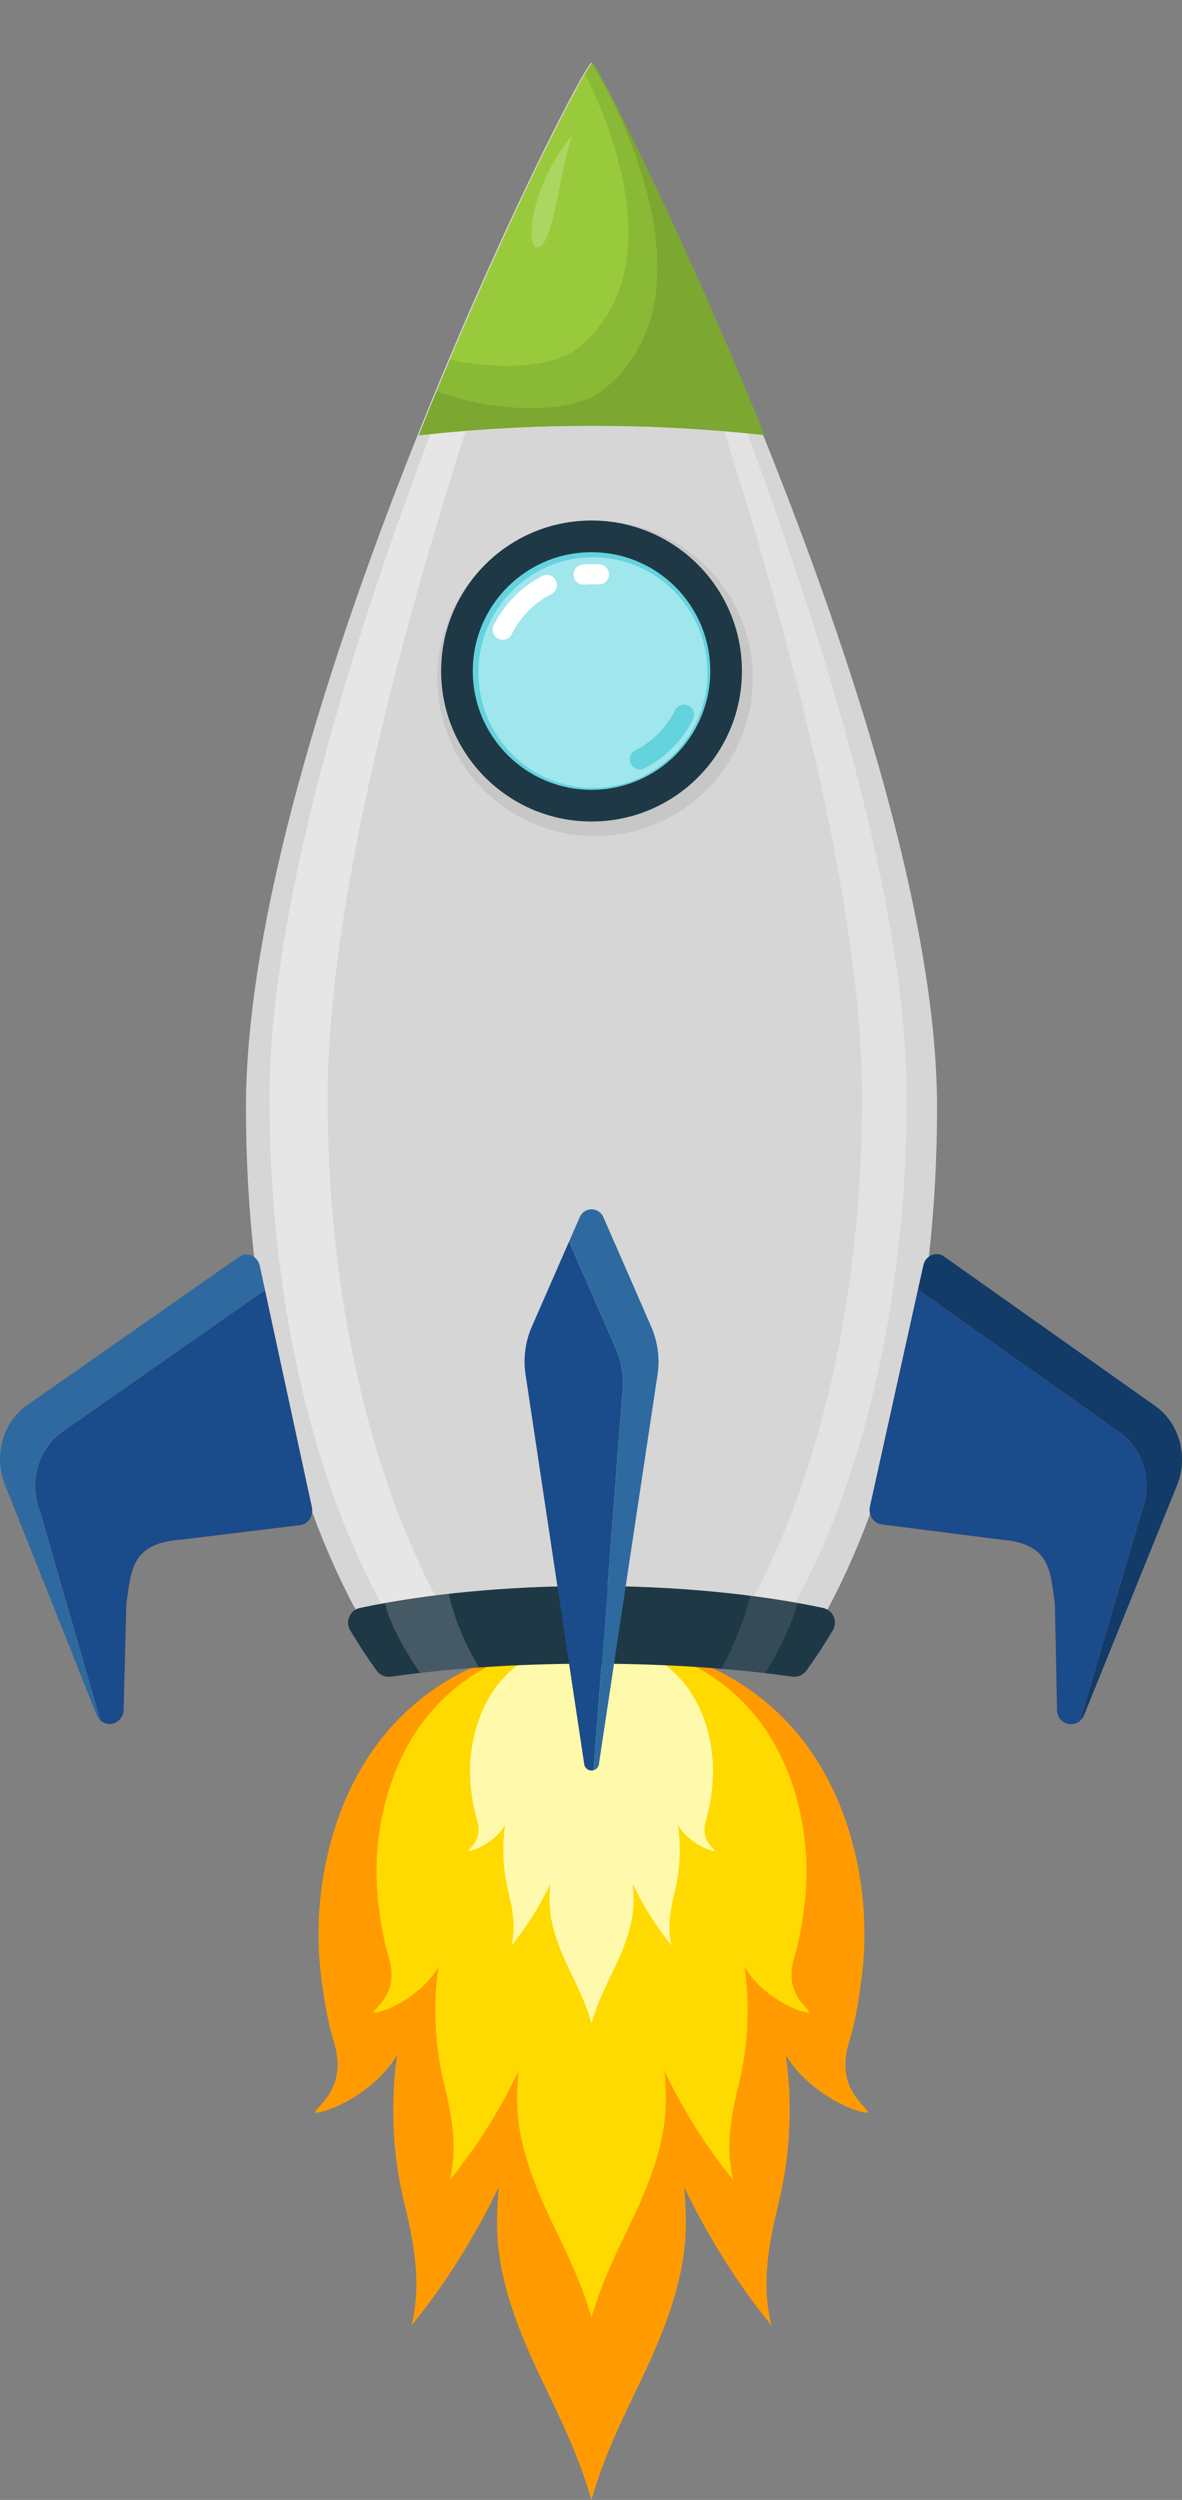 <svg xmlns="http://www.w3.org/2000/svg" xmlns:xlink="http://www.w3.org/1999/xlink" viewBox="0 0 839.66 1774.65"><rect x="0" y="0" width="839.66" height="1774.65" fill="#808080" stroke="none"/><defs><style>.cls-1{fill:none;}.cls-2{fill:#ff9b00;}.cls-3{fill:#ffda00;}.cls-4{fill:#fef9ab;}.cls-5{fill:#d6d6d6;}.cls-10,.cls-11,.cls-16,.cls-24,.cls-6,.cls-7{fill:#fff;}.cls-6{opacity:0.3;}.cls-7{opacity:0.4;}.cls-8{clip-path:url(#clip-path);}.cls-9{fill:#1f3846;}.cls-10{opacity:0.17;}.cls-11{opacity:0.1;}.cls-12{clip-path:url(#clip-path-2);}.cls-13{fill:#99ca3b;}.cls-14{fill:#78a22f;opacity:0.55;}.cls-15{fill:#52761e;}.cls-15,.cls-16{opacity:0.2;}.cls-17{fill:#2e6aa0;}.cls-18{fill:#f34b2c;}.cls-19{fill:#1a4b8b;}.cls-20{fill:#123b68;}.cls-21{fill:#c7c7c7;}.cls-22{fill:#63d3de;}.cls-23{fill:#a0e6ed;}</style><clipPath id="clip-path" transform="translate(0 44.53)"><path class="cls-1" d="M420.2,1136.48c52.71,0,101.73,3.4,142.53,9.23a10.71,10.71,0,0,0,10.18-4.38q9.65-13.41,18.67-28.43a10.68,10.68,0,0,0-6.91-16c-46.28-9.78-103.08-15.54-164.47-15.54s-118.2,5.76-164.48,15.54a10.69,10.69,0,0,0-6.91,16q9,15,18.68,28.43a10.71,10.71,0,0,0,10.18,4.38C318.47,1139.88,367.48,1136.48,420.2,1136.48Z"/></clipPath><clipPath id="clip-path-2" transform="translate(0 44.53)"><path class="cls-1" d="M519.59,207.9C468.07,86.78,422.47-.54,421,0,417,1.54,371.44,88.28,320.68,208.12c-7.68,18.12-15.48,37-23.27,56.46A1072.29,1072.29,0,0,1,421,257.8a1078,1078,0,0,1,122,6.58C535.14,244.92,527.3,226,519.59,207.9Z"/></clipPath></defs><g id="Layer_2" data-name="Layer 2"><g id="ëÎÓÈ_1" data-name="ëÎÓÈ 1"><path class="cls-2" d="M616.71,1455.28c-1.11-5.11-24-17.27-13.32-51,3.86-12.21,6.63-28.69,8.53-43.51a248,248,0,0,0-9.74-108.48c-43.89-134.73-174.86-131.83-182-131.94-7.12.11-138.1-2.79-182,131.94a248,248,0,0,0-9.75,108.48c1.9,14.82,4.68,31.3,8.54,43.51,10.67,33.76-12.22,45.92-13.33,51,10.61,0,43.15-15.12,58.47-41,0,.2,0,.4-.08.6a279.78,279.78,0,0,0,5.1,104.21q.57,2.43,1.16,4.86c5.7,24,9.91,48.38,5.93,73-.5,3.1-1.13,6.18-1.88,9.22,11.34-13.7,38-48.15,61.92-98.13-1.89,29.29-5.65,60.31,28.19,131.76,15,31.66,27.91,56.64,37.71,90.32h0c9.8-33.68,22.7-58.66,37.7-90.32,33.84-71.45,30.08-102.47,28.19-131.76,23.93,50,50.58,84.43,61.92,98.13-.75-3-1.38-6.12-1.88-9.22-4-24.66.23-49,5.94-73q.57-2.43,1.16-4.86a280,280,0,0,0,5.09-104.21c0-.2-.05-.4-.08-.6C573.57,1440.16,606.1,1455.24,616.71,1455.28Z" transform="translate(0 44.53)"/><path class="cls-3" d="M575,1384.18c-.87-4-18.91-13.6-10.5-40.2,3-9.61,5.23-22.6,6.73-34.27a195.48,195.48,0,0,0-7.68-85.45C529,1118.13,425.8,1120.41,420.2,1120.32c-5.61.09-108.79-2.19-143.36,103.94a195.47,195.47,0,0,0-7.67,85.45c1.5,11.67,3.68,24.66,6.72,34.27,8.41,26.6-9.62,36.17-10.49,40.2,8.35,0,34-11.91,46.06-32.33,0,.16,0,.32-.07.47a220.71,220.71,0,0,0,4,82.09c.31,1.28.61,2.56.92,3.83,4.49,18.93,7.81,38.12,4.67,57.54-.39,2.44-.89,4.86-1.48,7.26a383.05,383.05,0,0,0,48.78-77.3c-1.49,23.07-4.45,47.51,22.21,103.79,11.81,24.94,22,44.62,29.7,71.15h0c7.72-26.53,17.88-46.21,29.7-71.15,26.66-56.28,23.69-80.72,22.2-103.79a383.51,383.51,0,0,0,48.78,77.3c-.59-2.4-1.09-4.82-1.48-7.26-3.13-19.42.18-38.61,4.68-57.54.3-1.27.6-2.55.91-3.83a220.5,220.5,0,0,0,4-82.09l-.06-.47C541,1372.27,566.64,1384.15,575,1384.18Z" transform="translate(0 44.53)"/><path class="cls-4" d="M507.67,1269.42c-.49-2.27-10.68-7.68-5.93-22.71a120.41,120.41,0,0,0,3.8-19.37,110.31,110.31,0,0,0-4.34-48.29c-19.53-60-77.83-58.68-81-58.73s-61.47-1.24-81,58.73a110.61,110.61,0,0,0-4.34,48.29,120.41,120.41,0,0,0,3.8,19.37c4.76,15-5.44,20.44-5.93,22.71,4.73,0,19.21-6.73,26-18.26l0,.26a124.72,124.72,0,0,0,2.27,46.39c.17.72.35,1.44.52,2.16,2.54,10.7,4.41,21.54,2.64,32.51-.22,1.39-.5,2.75-.84,4.11a216.8,216.8,0,0,0,27.56-43.68c-.84,13-2.51,26.85,12.55,58.65,6.68,14.09,12.42,25.21,16.79,40.2h0c4.36-15,10.1-26.11,16.78-40.2,15.06-31.8,13.39-45.61,12.55-58.65a216.8,216.8,0,0,0,27.56,43.68c-.33-1.36-.61-2.72-.84-4.11-1.77-11,.11-21.81,2.65-32.51l.51-2.16a124.51,124.51,0,0,0,2.27-46.39l0-.26C488.47,1262.69,503,1269.4,507.67,1269.42Z" transform="translate(0 44.53)"/><path class="cls-5" d="M584.58,1103.89c49.79-89.24,81.08-218.41,81.08-362.11,0-269.3-242.15-743-245.46-741.78-9.51,3.6-245.47,472.48-245.47,741.78,0,143.7,31.3,272.87,81.08,362.11,44.73-10.78,102-17.26,164.39-17.26S539.85,1093.11,584.58,1103.89Z" transform="translate(0 44.53)"/><path class="cls-6" d="M644.12,734.6c0-231.37-170.6-623.21-220.76-728.22,50.41,125.75,189,506.1,189,728.22,0,140.54-30,267.16-77.84,356.14,10,1.81,19.52,3.8,28.53,6C612.83,1007.47,644.12,878.3,644.12,734.6Z" transform="translate(0 44.53)"/><path class="cls-7" d="M191.43,734.6c0-231.37,175.72-639.74,230.3-728.22-50.42,125.75-189,506.1-189,728.22,0,140.54,30,267.16,77.84,356.14-10,1.81-29,3.8-38.06,6C222.73,1007.47,191.43,878.3,191.43,734.6Z" transform="translate(0 44.53)"/><g class="cls-8"><path class="cls-9" d="M420.2,1136.48c52.71,0,101.73,3.4,142.53,9.23a10.71,10.71,0,0,0,10.18-4.38q9.65-13.41,18.67-28.43a10.68,10.68,0,0,0-6.91-16c-46.28-9.78-103.08-15.54-164.47-15.54s-118.2,5.76-164.48,15.54a10.69,10.69,0,0,0-6.91,16q9,15,18.68,28.43a10.71,10.71,0,0,0,10.18,4.38C318.47,1139.88,367.48,1136.48,420.2,1136.48Z" transform="translate(0 44.53)"/><path class="cls-10" d="M347,1149.29,303,1165.6h0c-1.07-1.49,6.52-6.12,5.49-7.64-16.51-24.46-35.21-49.76-37.73-79.2l0-.3,44.05-16.31.19,1.94a175.68,175.68,0,0,0,30.42,82.82Z" transform="translate(0 44.53)"/><path class="cls-11" d="M505.73,1151.92,538.41,1164h0c1.31-2.11-6.54-5.44-4.89-7.28,13.54-15.15,32.81-51.82,37.07-79.59l0-.27L538,1064.77l-.3,1.9a235.26,235.26,0,0,1-30.45,82.81Z" transform="translate(0 44.53)"/></g><g class="cls-12"><path class="cls-13" d="M519.59,207.9C468.07,86.78,422.47-.54,421,0,417,1.54,371.44,88.28,320.68,208.12c-7.68,18.12-15.48,37-23.27,56.46A1072.29,1072.29,0,0,1,421,257.8a1078,1078,0,0,1,122,6.58C535.14,244.92,527.3,226,519.59,207.9Z" transform="translate(0 44.53)"/><path class="cls-14" d="M395.78-30.29c11.44-1.65,130.31,183,33.46,262-34.95,28.54-139,7.52-152-22.32-11.6-26.53-21,35.9-16.21,56.38,4.75,20.28,34.55,27.6,88.16,40.08,79.22,18.43,132.56,30.83,176.33,0a110.84,110.84,0,0,0,36.87-44.09c39.79-87.17-53.56-200.42-106.6-248.46C426.5-13.16,387.89-29.15,395.78-30.29Z" transform="translate(0 44.53)"/><path class="cls-15" d="M379.35-44.52c10.77-1.55,122.75,172.35,31.52,246.83C378,229.19,275.26,209.78,263,181.67c-10.93-25-15.12,33.43-10.59,52.73,4.47,19.1,32.54,26,83.05,37.75,74.62,17.36,124.86,29.05,166.1,0,5.13-3.62,45.47,10.29,56.71-14.35,37.48-82.12-72.44-216-122.4-261.23C408.29-28.38,371.92-43.45,379.35-44.52Z" transform="translate(0 44.53)"/><path class="cls-16" d="M407.13,51c-21.56,24.89-28,53-29,62.21-.21,1.81-2.16,17.83,3.54,17.94C393.55,131.35,398.3,70.07,407.13,51Z" transform="translate(0 44.53)"/></g><path class="cls-17" d="M44.28,972l144-100.65-3.72-17.25c-1.51-7-9.08-10.33-14.65-6.44L19.19,953.05C1.9,965.13-4.7,988.84,3.5,1009.41l65,163.16a11.2,11.2,0,0,0,2.86,4.17L28.59,1028.4C20.39,1007.83,27,984.13,44.28,972Z" transform="translate(0 44.53)"/><path class="cls-18" d="M87.77,1170.48l2-77.2c3.56-21.44,2.41-42.42,38.89-44.84l84.87-10.36c5.59-.92,9.23-6.71,8-12.64L188.23,871.39,44.28,972C27,984.13,20.39,1007.83,28.59,1028.4l42.77,148.34C76.86,1181.71,86.32,1179.2,87.77,1170.48Z" transform="translate(0 44.53)"/><path class="cls-19" d="M87.77,1170.48l2-77.2c3.56-21.44,2.41-42.42,38.89-44.84l84.87-10.36c5.59-.92,9.23-6.71,8-12.64L188.23,871.39,44.28,972C27,984.13,20.39,1007.83,28.59,1028.4l42.77,148.34C76.86,1181.71,86.32,1179.2,87.77,1170.48Z" transform="translate(0 44.53)"/><path class="cls-20" d="M795.48,972.4,652.08,871l3.81-17.23c1.55-7,9.13-10.28,14.68-6.36l150.1,106.15c17.23,12.18,23.7,35.92,15.39,56.45L770.18,1172.8a11.05,11.05,0,0,1-2.89,4.15l43.57-148.1C819.17,1008.32,812.71,984.58,795.48,972.4Z" transform="translate(0 44.53)"/><path class="cls-18" d="M750.92,1170.61l-1.57-77.22c-3.44-21.45-2.18-42.43-38.64-45l-84.82-10.82c-5.58-1-9.19-6.76-7.88-12.68L652.08,871,795.48,972.4c17.23,12.18,23.69,35.92,15.38,56.45L767.29,1177C761.77,1181.89,752.32,1179.34,750.92,1170.61Z" transform="translate(0 44.53)"/><path class="cls-19" d="M750.92,1170.61l-1.57-77.22c-3.44-21.45-2.18-42.43-38.64-45l-84.82-10.82c-5.58-1-9.19-6.76-7.88-12.68L652.08,871,795.48,972.4c17.23,12.18,23.69,35.92,15.38,56.45L767.29,1177C761.77,1181.89,752.32,1179.34,750.92,1170.61Z" transform="translate(0 44.53)"/><path class="cls-17" d="M462.57,897.19,445,856.94l-16.37-37.41a9.1,9.1,0,0,0-16.79,0l-7.57,17.3,15.57,35.6,17.61,40.24a62.1,62.1,0,0,1,4.49,34.09l-20.36,265.37a5.14,5.14,0,0,0,3.89-4.44L445,1078l22.1-146.73A62.1,62.1,0,0,0,462.57,897.19Z" transform="translate(0 44.53)"/><path class="cls-19" d="M437.41,912.67,419.8,872.43l-15.57-35.6-8.8,20.11-17.61,40.25a62,62,0,0,0-4.48,34.09L395.43,1078,415,1207.69a5.22,5.22,0,0,0,6.58,4.44L441.9,946.76A62.1,62.1,0,0,0,437.41,912.67Z" transform="translate(0 44.53)"/><circle class="cls-21" cx="422.71" cy="481.52" r="112.03"/><circle class="cls-9" cx="420.2" cy="476.34" r="106.84"/><circle class="cls-22" cx="420.2" cy="476.34" r="84.34"/><ellipse class="cls-23" cx="421.2" cy="477.46" rx="81.36" ry="81.9"/><path class="cls-24" d="M407.53,364.68h0a7.16,7.16,0,0,1,6.39-8.47,79.85,79.85,0,0,1,12.08-.12,7.15,7.15,0,0,1,6.56,8.33h0a7.14,7.14,0,0,1-7.53,5.93,66.1,66.1,0,0,0-9.85.1A7.13,7.13,0,0,1,407.53,364.68Z" transform="translate(0 44.53)"/><path class="cls-24" d="M354.62,409.18h0a7.12,7.12,0,0,1-3.92-9.79,78.42,78.42,0,0,1,34.58-35,7.13,7.13,0,0,1,9.84,3.81h0a7.11,7.11,0,0,1-3.38,8.93,64.07,64.07,0,0,0-28.21,28.53A7.13,7.13,0,0,1,354.62,409.18Z" transform="translate(0 44.53)"/><path class="cls-22" d="M488.44,456.13h0a7.12,7.12,0,0,1,3.92,9.79,78.37,78.37,0,0,1-34.58,35,7.13,7.13,0,0,1-9.84-3.81h0a7.12,7.12,0,0,1,3.38-8.93,64,64,0,0,0,28.22-28.53A7.12,7.12,0,0,1,488.44,456.13Z" transform="translate(0 44.53)"/></g></g></svg>